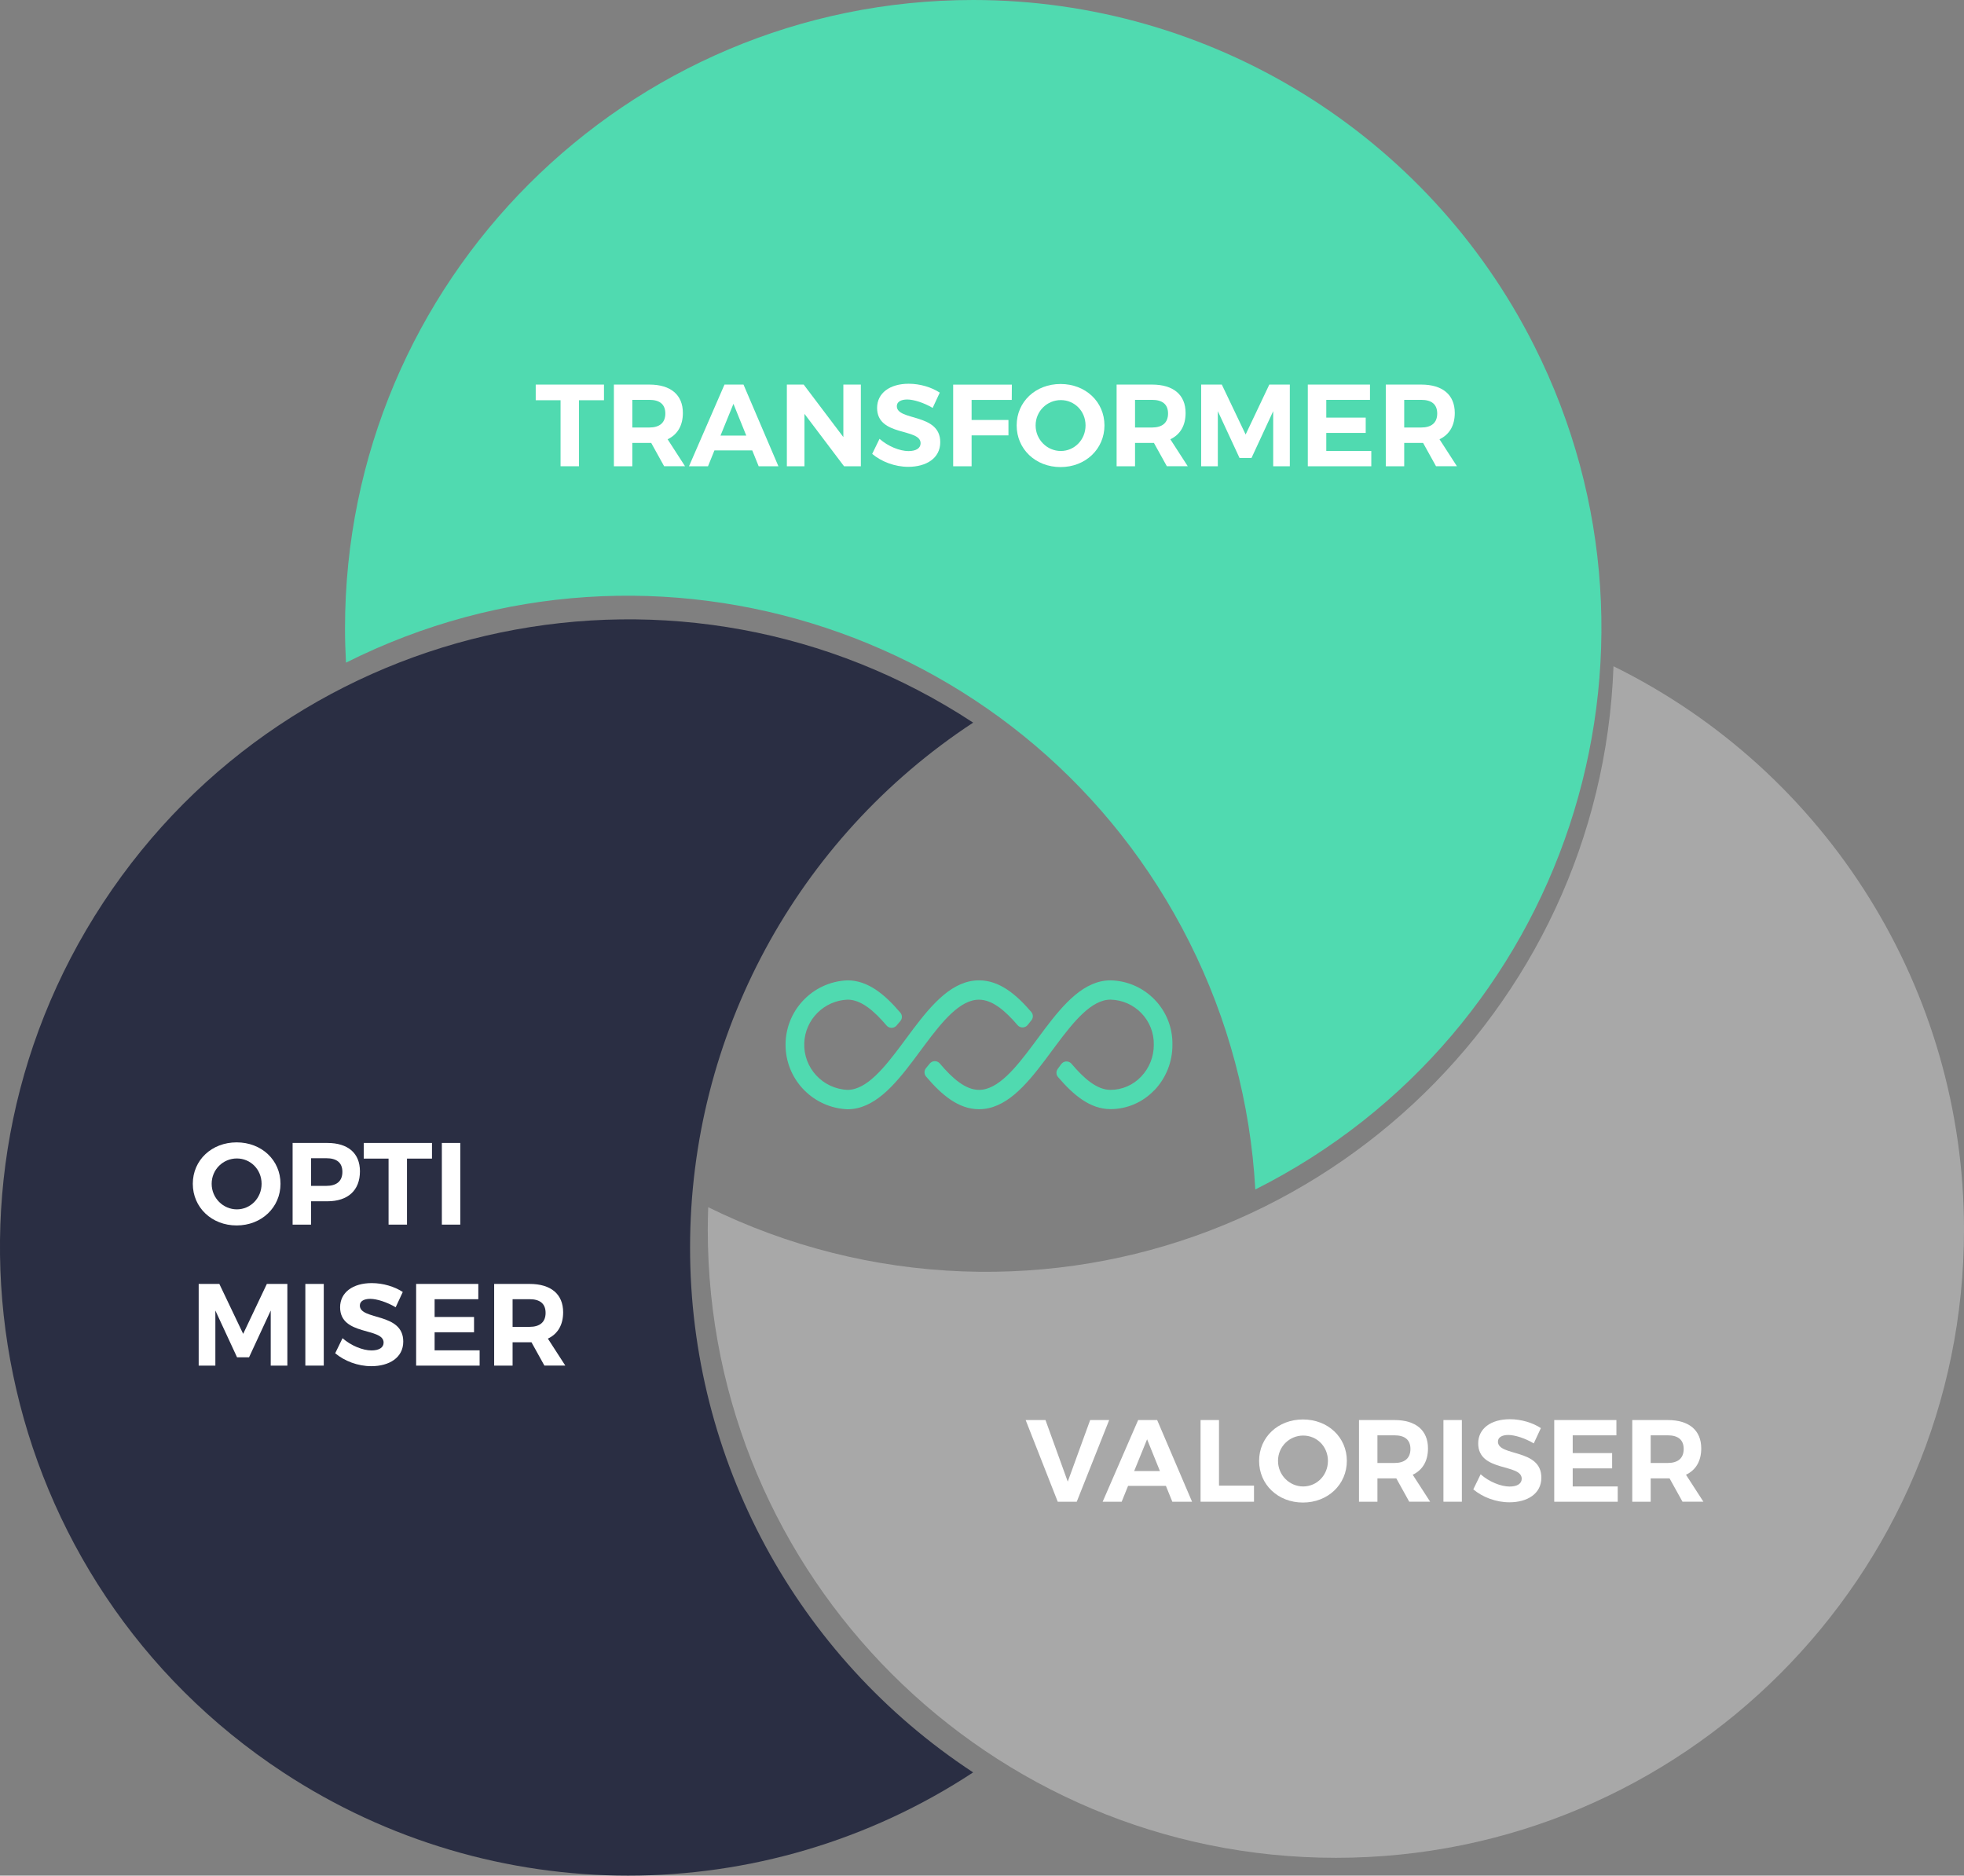 <?xml version="1.0" encoding="UTF-8"?> <svg xmlns="http://www.w3.org/2000/svg" xmlns:xlink="http://www.w3.org/1999/xlink" id="Calque_1" viewBox="0 0 404 385.83"><rect x="0" y="0" width="404" height="385.83" fill="#808080" stroke="none"/><defs><style>.cls-1{clip-path:url(#clippath);}.cls-2{fill:none;}.cls-2,.cls-3,.cls-4,.cls-5,.cls-6{stroke-width:0px;}.cls-7{isolation:isolate;}.cls-3{fill:#50dab0;}.cls-4{fill:#2a2e43;}.cls-5{fill:#a8a8a8;}.cls-6{fill:#fff;}</style><clipPath id="clippath"><rect class="cls-2" width="404" height="385.83"></rect></clipPath></defs><g id="Groupe_140"><g id="Groupe_126"><g class="cls-1"><g id="Groupe_125"><path id="Tracé_801" class="cls-5" d="m331.9,137.06c-2.59,71.33-62.51,127.06-133.84,124.47-18.2-.66-36.05-5.16-52.38-13.2-.05,1.55-.09,3.1-.09,4.65.01,71.36,57.87,129.2,129.23,129.18,71.36-.01,129.2-57.87,129.18-129.23,0-49.2-27.96-94.13-72.1-115.88"></path><path id="Tracé_802" class="cls-4" d="m141.95,256.62c-.02-43.5,21.87-84.1,58.23-107.97-59.63-39.19-139.75-22.63-178.94,37.01C-17.95,245.28-1.38,325.4,58.25,364.59c43.08,28.31,98.86,28.31,141.93,0-36.37-23.88-58.26-64.47-58.23-107.97"></path><path id="Tracé_803" class="cls-3" d="m200.18,0C128.82,0,70.98,57.85,70.97,129.21c0,2.38.07,4.75.2,7.1,63.79-32.03,141.47-6.28,173.5,57.51,7.96,15.84,12.57,33.15,13.55,50.86,63.76-32.06,89.46-109.74,57.4-173.5C293.68,27.54,249.02,0,200.18,0"></path><path id="Tracé_804" class="cls-3" d="m212.17,209.87c.4-.5.38-1.21-.03-1.7-3.15-3.68-6.59-6.51-10.75-6.51-5.41,0-9.59,4.79-13.52,9.99l-2.41,3.24c-3.55,4.76-7.21,9.3-11.11,9.3-5.13-.21-9.11-4.53-8.91-9.65.19-4.84,4.07-8.71,8.91-8.91,2.78,0,5.44,2.29,8.02,5.32.48.57,1.33.64,1.9.16.06-.05.11-.1.15-.15l.78-.92c.43-.5.43-1.23,0-1.73-3.18-3.74-6.65-6.65-10.87-6.65-7.32.29-13.02,6.46-12.73,13.79.28,6.91,5.82,12.45,12.73,12.73,5.41,0,9.59-4.82,13.52-10.04l2.41-3.24c3.54-4.74,7.2-9.26,11.11-9.26,2.75,0,5.38,2.24,7.94,5.23.48.57,1.33.64,1.9.16.07-.06.13-.12.19-.19l.75-.95Zm25.27,14.42c2.41-2.52,3.75-5.88,3.73-9.37.14-7.17-5.56-13.1-12.73-13.26-5.41,0-9.59,4.79-13.52,9.99l-2.41,3.24c-3.55,4.76-7.21,9.3-11.11,9.3-2.8,0-5.47-2.34-8.07-5.42-.48-.57-1.33-.65-1.9-.17-.06.05-.12.11-.18.18l-.77.94c-.41.5-.41,1.22,0,1.71,3.2,3.79,6.68,6.74,10.91,6.74,5.41,0,9.59-4.82,13.52-10.04l2.41-3.24c3.54-4.74,7.2-9.26,11.11-9.26,5.02.11,9.01,4.26,8.91,9.28.01,2.44-.92,4.8-2.61,6.56-1.64,1.73-3.92,2.72-6.3,2.72h0c-2.77,0-5.43-2.31-8.01-5.36-.48-.57-1.33-.65-1.9-.17-.08.07-.16.15-.23.24-.24.34-.49.67-.72.99-.36.5-.34,1.18.06,1.65,3.17,3.72,6.62,6.61,10.8,6.61h0c3.41,0,6.66-1.41,9-3.88"></path></g></g></g><g id="TRANSFORMER" class="cls-7"><g class="cls-7"><path class="cls-6" d="m119.1,82.33v13.58h-3.79v-13.58h-5.11v-3.22h14.04v3.22h-5.14Z"></path><path class="cls-6" d="m133.93,91.11h-3.86v4.8h-3.79v-16.8h7.3c4.39,0,6.89,2.11,6.89,5.83,0,2.59-1.1,4.46-3.14,5.42l3.58,5.54h-4.3l-2.66-4.8Zm-.36-3.17c2.09,0,3.29-.96,3.29-2.88s-1.2-2.81-3.29-2.81h-3.5v5.69h3.5Z"></path><path class="cls-6" d="m146.96,92.65l-1.32,3.26h-3.91l7.3-16.8h3.91l7.18,16.8h-4.06l-1.32-3.26h-7.78Zm3.91-9.58l-2.66,6.53h5.3l-2.64-6.53Z"></path><path class="cls-6" d="m173.62,95.91l-8.14-10.78v10.78h-3.62v-16.8h3.46l8.16,10.8v-10.8h3.6v16.8h-3.46Z"></path><path class="cls-6" d="m193.31,80.77l-1.46,3.14c-1.78-1.06-3.89-1.73-5.23-1.73-1.27,0-2.14.46-2.14,1.37,0,3.1,8.95,1.37,8.93,7.42,0,3.29-2.86,5.06-6.58,5.06-2.76,0-5.52-1.06-7.42-2.66l1.51-3.1c1.73,1.54,4.18,2.52,5.95,2.52,1.56,0,2.5-.58,2.5-1.61,0-3.17-8.95-1.32-8.95-7.27,0-3.05,2.62-4.97,6.5-4.97,2.35,0,4.7.72,6.38,1.82Z"></path><path class="cls-6" d="m199.86,82.26v4.13h7.58v3.17h-7.58v6.36h-3.79v-16.8h12.07l-.02,3.14h-8.26Z"></path><path class="cls-6" d="m227.19,87.51c0,4.85-3.89,8.57-9.03,8.57s-9.03-3.7-9.03-8.57,3.89-8.52,9.03-8.52,9.03,3.65,9.03,8.52Zm-14.16,0c0,2.95,2.38,5.26,5.18,5.26s5.09-2.3,5.09-5.26-2.28-5.21-5.09-5.21-5.18,2.26-5.18,5.21Z"></path><path class="cls-6" d="m237.34,91.11h-3.86v4.8h-3.79v-16.8h7.3c4.39,0,6.89,2.11,6.89,5.83,0,2.59-1.1,4.46-3.14,5.42l3.58,5.54h-4.3l-2.66-4.8Zm-.36-3.17c2.09,0,3.29-.96,3.29-2.88s-1.2-2.81-3.29-2.81h-3.5v5.69h3.5Z"></path><path class="cls-6" d="m261.9,95.91v-11.33l-4.46,9.62h-2.47l-4.46-9.62v11.33h-3.43v-16.8h4.25l4.9,10.27,4.87-10.27h4.22v16.8h-3.41Z"></path><path class="cls-6" d="m272.82,82.26v3.65h8.11v3.14h-8.11v3.72h9.26v3.14h-13.06v-16.8h12.79v3.14h-9Z"></path><path class="cls-6" d="m292.71,91.11h-3.86v4.8h-3.79v-16.8h7.3c4.39,0,6.89,2.11,6.89,5.83,0,2.59-1.1,4.46-3.14,5.42l3.58,5.54h-4.3l-2.66-4.8Zm-.36-3.17c2.09,0,3.29-.96,3.29-2.88s-1.2-2.81-3.29-2.81h-3.5v5.69h3.5Z"></path></g></g><g id="VALORISER" class="cls-7"><g class="cls-7"><path class="cls-6" d="m217.58,308.91l-6.6-16.8h4.08l4.58,12.67,4.61-12.67h3.91l-6.67,16.8h-3.91Z"></path><path class="cls-6" d="m232.05,305.65l-1.32,3.26h-3.91l7.3-16.8h3.91l7.18,16.8h-4.06l-1.32-3.26h-7.78Zm3.91-9.58l-2.66,6.53h5.3l-2.64-6.53Z"></path><path class="cls-6" d="m257.95,305.6v3.31h-10.99v-16.8h3.79v13.49h7.2Z"></path><path class="cls-6" d="m277.05,300.51c0,4.85-3.89,8.57-9.03,8.57s-9.02-3.7-9.02-8.57,3.89-8.52,9.02-8.52,9.03,3.65,9.03,8.52Zm-14.16,0c0,2.95,2.38,5.26,5.18,5.26s5.09-2.3,5.09-5.26-2.28-5.21-5.09-5.21-5.18,2.26-5.18,5.21Z"></path><path class="cls-6" d="m287.2,304.11h-3.86v4.8h-3.79v-16.8h7.3c4.39,0,6.89,2.11,6.89,5.83,0,2.59-1.1,4.46-3.14,5.42l3.58,5.54h-4.3l-2.66-4.8Zm-.36-3.17c2.09,0,3.29-.96,3.29-2.88s-1.2-2.81-3.29-2.81h-3.5v5.69h3.5Z"></path><path class="cls-6" d="m296.92,308.91v-16.8h3.79v16.8h-3.79Z"></path><path class="cls-6" d="m316.96,293.77l-1.46,3.14c-1.78-1.06-3.89-1.73-5.23-1.73-1.27,0-2.14.46-2.14,1.37,0,3.1,8.95,1.37,8.93,7.42,0,3.29-2.86,5.06-6.58,5.06-2.76,0-5.52-1.06-7.42-2.66l1.51-3.1c1.73,1.54,4.18,2.52,5.95,2.52,1.56,0,2.5-.58,2.5-1.61,0-3.17-8.95-1.32-8.95-7.27,0-3.05,2.62-4.97,6.5-4.97,2.35,0,4.71.72,6.38,1.82Z"></path><path class="cls-6" d="m323.51,295.26v3.65h8.11v3.14h-8.11v3.72h9.26v3.14h-13.06v-16.8h12.79v3.14h-9Z"></path><path class="cls-6" d="m343.41,304.11h-3.86v4.8h-3.79v-16.8h7.3c4.39,0,6.89,2.11,6.89,5.83,0,2.59-1.1,4.46-3.14,5.42l3.58,5.54h-4.3l-2.66-4.8Zm-.36-3.17c2.09,0,3.29-.96,3.29-2.88s-1.2-2.81-3.29-2.81h-3.5v5.69h3.5Z"></path></g></g><g id="OPTI_MISER" class="cls-7"><g class="cls-7"><path class="cls-6" d="m57.7,243.51c0,4.85-3.89,8.57-9.02,8.57s-9.02-3.7-9.02-8.57,3.89-8.52,9.02-8.52,9.02,3.65,9.02,8.52Zm-14.16,0c0,2.95,2.38,5.26,5.18,5.26s5.09-2.3,5.09-5.26-2.28-5.21-5.09-5.21-5.18,2.26-5.18,5.21Z"></path><path class="cls-6" d="m67.32,235.11c4.27,0,6.72,2.11,6.72,5.83,0,3.91-2.45,6.17-6.72,6.17h-3.34v4.8h-3.79v-16.8h7.13Zm-3.34,8.83h3.14c2.11,0,3.31-.96,3.31-2.88s-1.2-2.81-3.31-2.81h-3.14v5.69Z"></path><path class="cls-6" d="m83.72,238.33v13.58h-3.79v-13.58h-5.11v-3.22h14.04v3.22h-5.14Z"></path><path class="cls-6" d="m90.89,251.91v-16.8h3.79v16.8h-3.79Z"></path></g><g class="cls-7"><path class="cls-6" d="m55.69,280.91v-11.33l-4.46,9.62h-2.47l-4.46-9.62v11.33h-3.43v-16.8h4.25l4.9,10.27,4.87-10.27h4.22v16.8h-3.41Z"></path><path class="cls-6" d="m62.81,280.91v-16.8h3.79v16.8h-3.79Z"></path><path class="cls-6" d="m82.85,265.77l-1.46,3.14c-1.78-1.06-3.89-1.73-5.23-1.73-1.27,0-2.14.46-2.14,1.37,0,3.1,8.95,1.37,8.93,7.42,0,3.29-2.86,5.06-6.58,5.06-2.76,0-5.52-1.06-7.42-2.66l1.51-3.1c1.73,1.54,4.18,2.52,5.95,2.52,1.56,0,2.5-.58,2.5-1.61,0-3.17-8.95-1.32-8.95-7.27,0-3.05,2.62-4.97,6.5-4.97,2.35,0,4.7.72,6.38,1.82Z"></path><path class="cls-6" d="m89.4,267.26v3.65h8.11v3.14h-8.11v3.72h9.26v3.14h-13.06v-16.8h12.79v3.14h-9Z"></path><path class="cls-6" d="m109.3,276.11h-3.86v4.8h-3.79v-16.8h7.3c4.39,0,6.89,2.11,6.89,5.83,0,2.59-1.1,4.46-3.14,5.42l3.58,5.54h-4.3l-2.66-4.8Zm-.36-3.17c2.09,0,3.29-.96,3.29-2.88s-1.2-2.81-3.29-2.81h-3.5v5.69h3.5Z"></path></g></g></g></svg> 